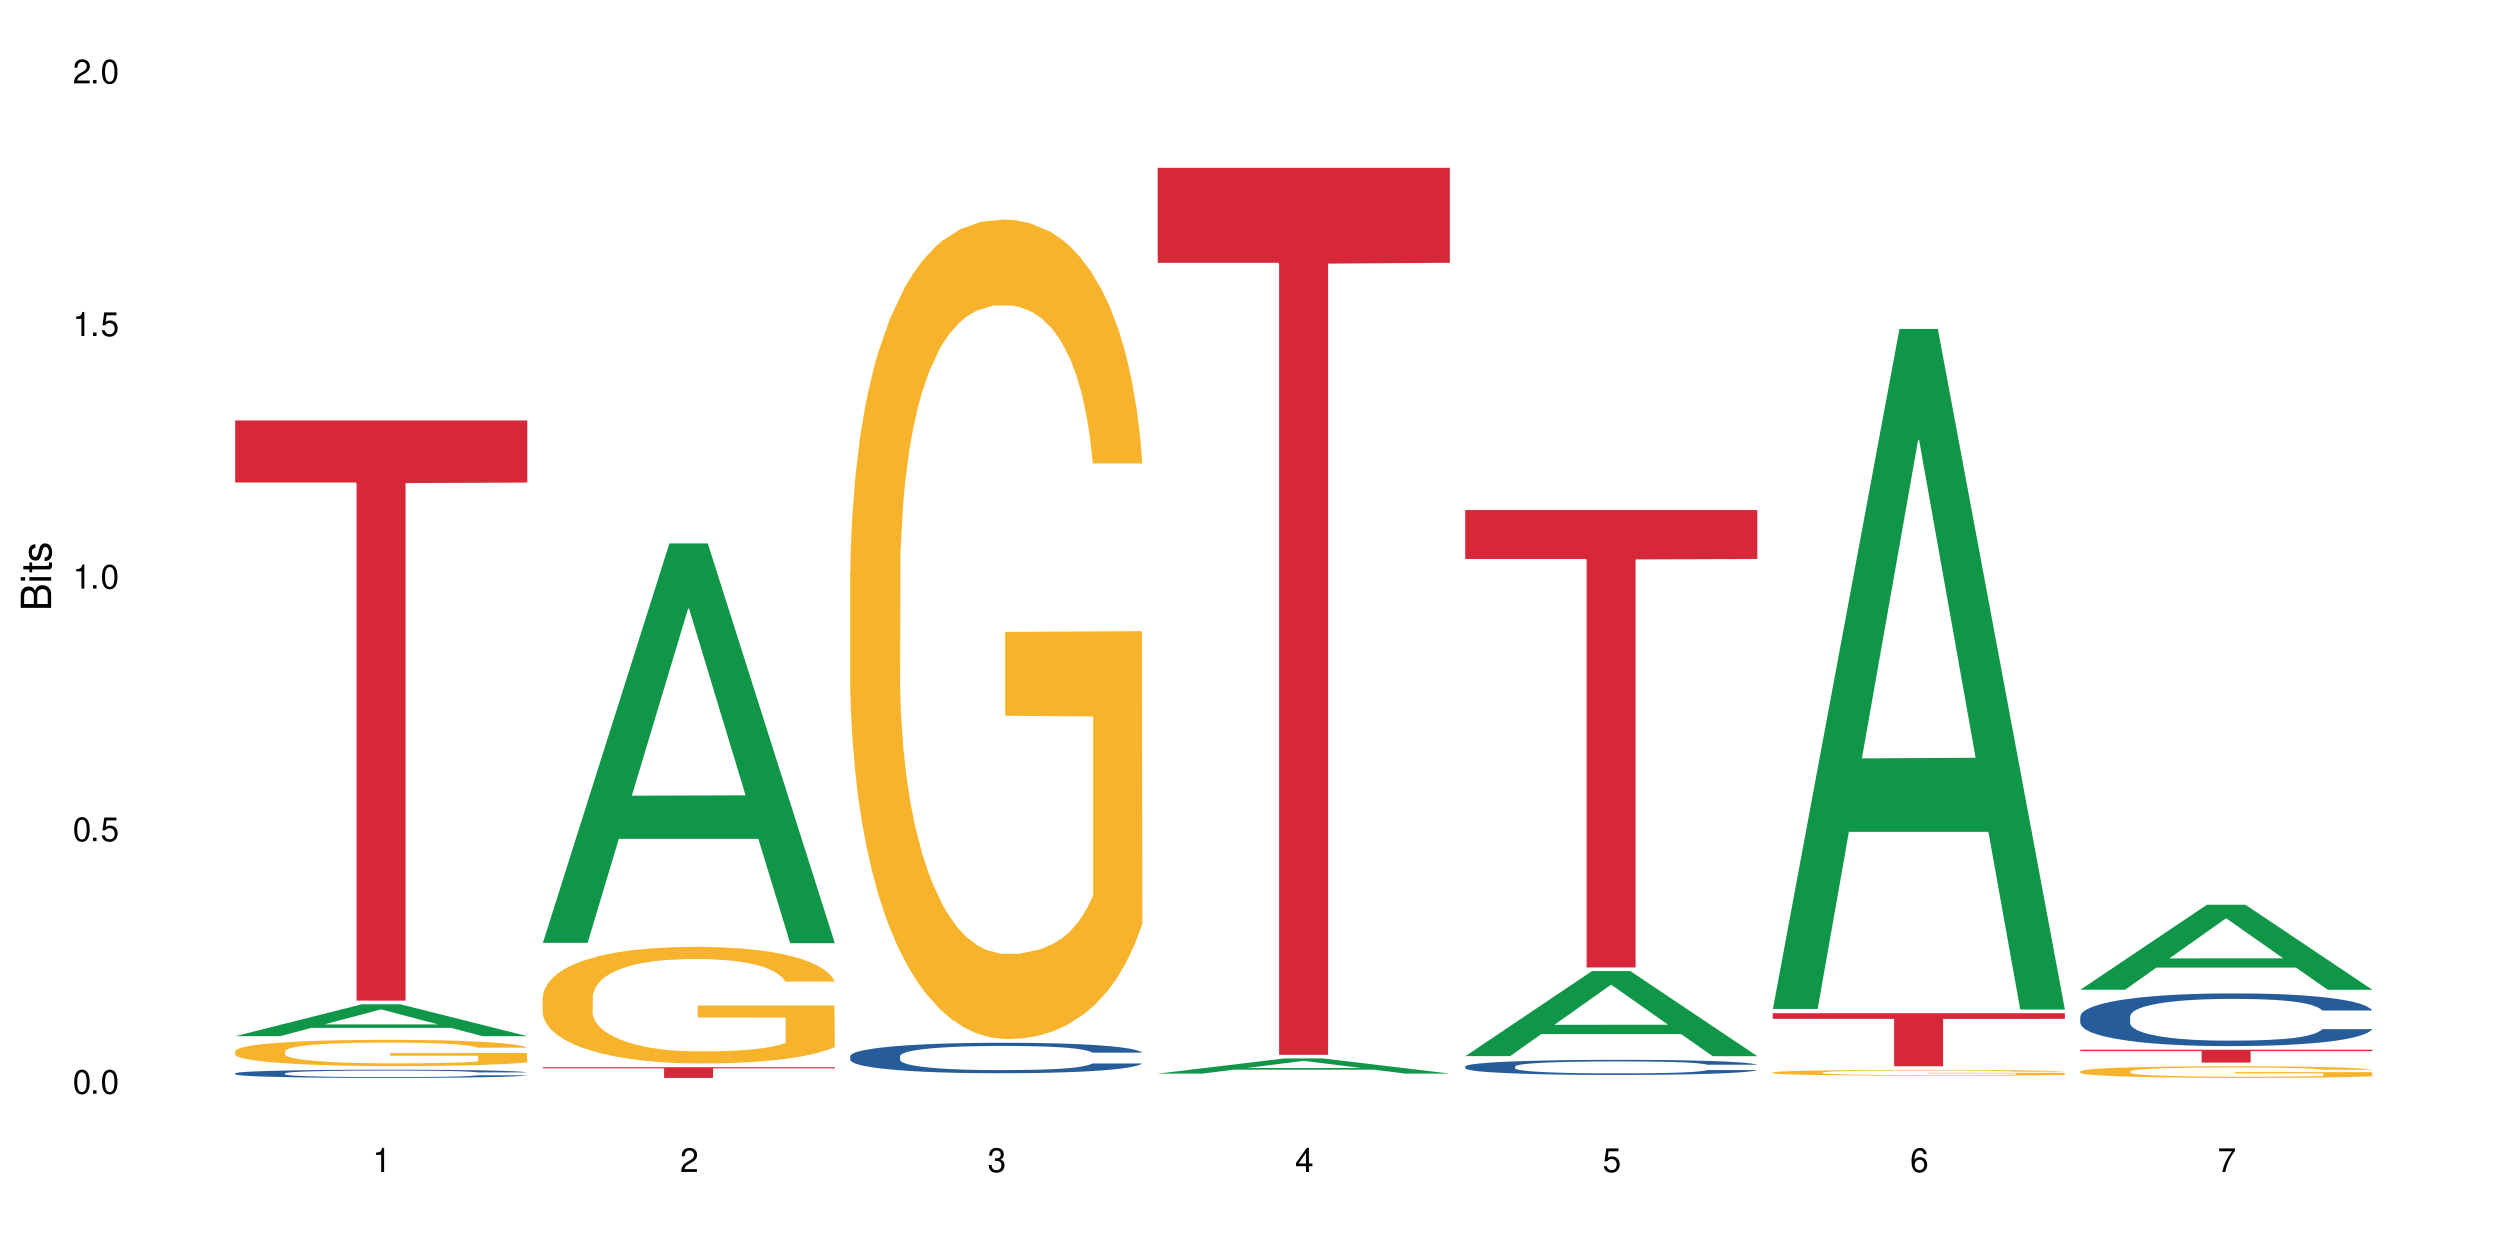<?xml version="1.0" encoding="UTF-8"?>
<svg xmlns="http://www.w3.org/2000/svg" xmlns:xlink="http://www.w3.org/1999/xlink" width="720" height="360" viewBox="0 0 720 360">
<defs>
<g>
<g id="glyph-0-0">
</g>
<g id="glyph-0-1">
<path d="M 2.641 -6.938 C 2 -6.938 1.422 -6.656 1.078 -6.172 C 0.641 -5.562 0.406 -4.641 0.406 -3.359 C 0.406 -1.016 1.188 0.219 2.641 0.219 C 4.078 0.219 4.859 -1.016 4.859 -3.297 C 4.859 -4.641 4.656 -5.547 4.203 -6.172 C 3.844 -6.656 3.281 -6.938 2.641 -6.938 Z M 2.641 -6.188 C 3.547 -6.188 4 -5.25 4 -3.375 C 4 -1.406 3.562 -0.484 2.625 -0.484 C 1.734 -0.484 1.281 -1.438 1.281 -3.344 C 1.281 -5.25 1.734 -6.188 2.641 -6.188 Z M 2.641 -6.188 "/>
</g>
<g id="glyph-0-2">
<path d="M 1.828 -1 L 0.828 -1 L 0.828 0 L 1.828 0 Z M 1.828 -1 "/>
</g>
<g id="glyph-0-3">
<path d="M 4.562 -6.797 L 1.062 -6.797 L 0.547 -3.094 L 1.328 -3.094 C 1.719 -3.562 2.047 -3.734 2.578 -3.734 C 3.484 -3.734 4.062 -3.109 4.062 -2.094 C 4.062 -1.125 3.484 -0.531 2.578 -0.531 C 1.828 -0.531 1.375 -0.906 1.188 -1.672 L 0.328 -1.672 C 0.453 -1.109 0.547 -0.844 0.75 -0.594 C 1.125 -0.078 1.828 0.219 2.594 0.219 C 3.969 0.219 4.922 -0.781 4.922 -2.219 C 4.922 -3.562 4.031 -4.484 2.719 -4.484 C 2.25 -4.484 1.859 -4.359 1.469 -4.062 L 1.734 -5.969 L 4.562 -5.969 Z M 4.562 -6.797 "/>
</g>
<g id="glyph-0-4">
<path d="M 2.484 -4.938 L 2.484 0 L 3.328 0 L 3.328 -6.938 L 2.766 -6.938 C 2.469 -5.875 2.281 -5.734 0.984 -5.562 L 0.984 -4.938 Z M 2.484 -4.938 "/>
</g>
<g id="glyph-0-5">
<path d="M 4.859 -0.828 L 1.281 -0.828 C 1.359 -1.406 1.672 -1.781 2.5 -2.281 L 3.469 -2.828 C 4.406 -3.344 4.906 -4.062 4.906 -4.906 C 4.906 -5.484 4.672 -6.031 4.266 -6.406 C 3.859 -6.766 3.375 -6.938 2.719 -6.938 C 1.859 -6.938 1.219 -6.625 0.844 -6.031 C 0.609 -5.672 0.5 -5.234 0.484 -4.531 L 1.328 -4.531 C 1.359 -5.016 1.406 -5.281 1.531 -5.516 C 1.75 -5.938 2.188 -6.203 2.703 -6.203 C 3.469 -6.203 4.031 -5.641 4.031 -4.891 C 4.031 -4.344 3.719 -3.859 3.125 -3.516 L 2.234 -3 C 0.812 -2.172 0.406 -1.531 0.328 -0.016 L 4.859 -0.016 Z M 4.859 -0.828 "/>
</g>
<g id="glyph-0-6">
<path d="M 2.125 -3.188 L 2.578 -3.188 C 3.5 -3.188 3.984 -2.766 3.984 -1.922 C 3.984 -1.062 3.469 -0.531 2.594 -0.531 C 1.656 -0.531 1.203 -1 1.156 -2.016 L 0.312 -2.016 C 0.344 -1.453 0.438 -1.094 0.609 -0.781 C 0.953 -0.109 1.625 0.219 2.547 0.219 C 3.953 0.219 4.859 -0.625 4.859 -1.938 C 4.859 -2.828 4.516 -3.297 3.703 -3.594 C 4.344 -3.844 4.656 -4.328 4.656 -5.031 C 4.656 -6.219 3.875 -6.938 2.578 -6.938 C 1.203 -6.938 0.484 -6.172 0.453 -4.703 L 1.297 -4.703 C 1.312 -5.125 1.344 -5.359 1.453 -5.578 C 1.641 -5.969 2.062 -6.203 2.594 -6.203 C 3.344 -6.203 3.797 -5.75 3.797 -5 C 3.797 -4.516 3.609 -4.219 3.25 -4.047 C 3.016 -3.953 2.703 -3.922 2.125 -3.906 Z M 2.125 -3.188 "/>
</g>
<g id="glyph-0-7">
<path d="M 3.141 -1.672 L 3.141 0 L 3.984 0 L 3.984 -1.672 L 4.984 -1.672 L 4.984 -2.438 L 3.984 -2.438 L 3.984 -6.938 L 3.359 -6.938 L 0.266 -2.578 L 0.266 -1.672 Z M 3.141 -2.438 L 1 -2.438 L 3.141 -5.5 Z M 3.141 -2.438 "/>
</g>
<g id="glyph-0-8">
<path d="M 4.781 -5.125 C 4.609 -6.266 3.891 -6.938 2.844 -6.938 C 2.094 -6.938 1.422 -6.578 1.031 -5.953 C 0.594 -5.266 0.406 -4.422 0.406 -3.172 C 0.406 -2 0.578 -1.25 0.984 -0.641 C 1.359 -0.078 1.953 0.219 2.703 0.219 C 3.984 0.219 4.922 -0.75 4.922 -2.094 C 4.922 -3.375 4.062 -4.281 2.844 -4.281 C 2.172 -4.281 1.641 -4.031 1.281 -3.516 C 1.281 -5.234 1.828 -6.188 2.797 -6.188 C 3.391 -6.188 3.797 -5.797 3.938 -5.125 Z M 2.734 -3.531 C 3.547 -3.531 4.062 -2.953 4.062 -2.031 C 4.062 -1.156 3.484 -0.531 2.703 -0.531 C 1.922 -0.531 1.328 -1.188 1.328 -2.078 C 1.328 -2.938 1.906 -3.531 2.734 -3.531 Z M 2.734 -3.531 "/>
</g>
<g id="glyph-0-9">
<path d="M 4.984 -6.797 L 0.438 -6.797 L 0.438 -5.969 L 4.109 -5.969 C 2.5 -3.656 1.828 -2.234 1.328 0 L 2.219 0 C 2.594 -2.172 3.453 -4.047 4.984 -6.094 Z M 4.984 -6.797 "/>
</g>
<g id="glyph-1-0">
</g>
<g id="glyph-1-1">
<path d="M 0 -0.953 L 0 -4.891 C 0 -5.719 -0.234 -6.344 -0.734 -6.797 C -1.188 -7.234 -1.812 -7.469 -2.5 -7.469 C -3.547 -7.469 -4.188 -7 -4.625 -5.875 C -4.984 -6.688 -5.625 -7.094 -6.531 -7.094 C -7.172 -7.094 -7.734 -6.859 -8.141 -6.391 C -8.562 -5.922 -8.75 -5.344 -8.75 -4.5 L -8.75 -0.953 Z M -4.984 -2.062 L -7.766 -2.062 L -7.766 -4.219 C -7.766 -4.844 -7.688 -5.203 -7.453 -5.5 C -7.219 -5.812 -6.859 -5.969 -6.375 -5.969 C -5.891 -5.969 -5.531 -5.812 -5.297 -5.5 C -5.062 -5.203 -4.984 -4.844 -4.984 -4.219 Z M -0.984 -2.062 L -4 -2.062 L -4 -4.781 C -4 -5.766 -3.438 -6.359 -2.484 -6.359 C -1.547 -6.359 -0.984 -5.766 -0.984 -4.781 Z M -0.984 -2.062 "/>
</g>
<g id="glyph-1-2">
<path d="M -6.281 -1.797 L -6.281 -0.797 L 0 -0.797 L 0 -1.797 Z M -8.75 -1.797 L -8.75 -0.797 L -7.484 -0.797 L -7.484 -1.797 Z M -8.75 -1.797 "/>
</g>
<g id="glyph-1-3">
<path d="M -6.281 -3.047 L -6.281 -2.016 L -8.016 -2.016 L -8.016 -1.016 L -6.281 -1.016 L -6.281 -0.172 L -5.469 -0.172 L -5.469 -1.016 L -0.719 -1.016 C -0.078 -1.016 0.281 -1.453 0.281 -2.234 C 0.281 -2.5 0.25 -2.719 0.188 -3.047 L -0.641 -3.047 C -0.609 -2.906 -0.594 -2.766 -0.594 -2.562 C -0.594 -2.141 -0.719 -2.016 -1.156 -2.016 L -5.469 -2.016 L -5.469 -3.047 Z M -6.281 -3.047 "/>
</g>
<g id="glyph-1-4">
<path d="M -4.531 -5.25 C -5.766 -5.25 -6.469 -4.422 -6.469 -2.969 C -6.469 -1.516 -5.719 -0.562 -4.547 -0.562 C -3.562 -0.562 -3.094 -1.062 -2.734 -2.562 L -2.516 -3.484 C -2.344 -4.188 -2.094 -4.469 -1.641 -4.469 C -1.047 -4.469 -0.641 -3.875 -0.641 -3 C -0.641 -2.453 -0.797 -2 -1.062 -1.75 C -1.25 -1.594 -1.422 -1.531 -1.875 -1.469 L -1.875 -0.406 C -0.422 -0.453 0.281 -1.266 0.281 -2.922 C 0.281 -4.5 -0.5 -5.516 -1.719 -5.516 C -2.656 -5.516 -3.172 -4.984 -3.469 -3.734 L -3.703 -2.766 C -3.891 -1.953 -4.156 -1.609 -4.594 -1.609 C -5.188 -1.609 -5.547 -2.125 -5.547 -2.938 C -5.547 -3.75 -5.203 -4.172 -4.531 -4.203 Z M -4.531 -5.25 "/>
</g>
</g>
</defs>
<rect x="-72" y="-36" width="864" height="432" fill="rgb(100%, 100%, 100%)" fill-opacity="1"/>
<path fill-rule="nonzero" fill="rgb(6.275%, 58.824%, 28.235%)" fill-opacity="1" d="M 67.73 298.414 L 67.82 298.406 L 104.227 289.23 L 115.281 289.23 L 151.867 298.422 L 139.012 298.422 L 129.844 296.023 L 89.664 296.023 L 80.676 298.414 L 67.73 298.414 L 93.527 295.031 L 126.156 295.023 L 109.887 290.734 L 109.707 290.727 L 109.527 290.75 L 93.438 295.023 L 93.527 295.031 Z M 67.73 298.414 "/>
<path fill-rule="nonzero" fill="rgb(14.51%, 36.078%, 60%)" fill-opacity="1" d="M 67.73 309.109 L 67.832 309.105 L 67.832 309.055 L 68.141 308.973 L 68.859 308.871 L 69.578 308.797 L 71.426 308.672 L 73.988 308.547 L 76.656 308.453 L 78.605 308.398 L 80.352 308.355 L 84.352 308.273 L 86.918 308.234 L 89.688 308.195 L 93.074 308.16 L 95.535 308.137 L 101.078 308.102 L 105.18 308.09 L 108.363 308.082 L 115.238 308.082 L 119.34 308.09 L 122.316 308.102 L 125.598 308.117 L 128.371 308.137 L 133.191 308.184 L 137.5 308.246 L 139.449 308.281 L 142.527 308.348 L 144.891 308.41 L 146.531 308.469 L 148.379 308.547 L 150.02 308.645 L 151.25 308.754 L 151.867 308.848 L 137.5 308.848 L 136.785 308.762 L 135.961 308.695 L 134.422 308.605 L 132.883 308.543 L 130.73 308.48 L 128.781 308.441 L 126.113 308.398 L 123.754 308.371 L 121.289 308.355 L 118.93 308.34 L 114.414 308.328 L 109.184 308.328 L 107.234 308.332 L 103.23 308.348 L 101.078 308.363 L 98 308.395 L 95.844 308.422 L 93.281 308.465 L 91.535 308.504 L 89.379 308.559 L 87.84 308.609 L 86.098 308.68 L 85.07 308.734 L 84.148 308.793 L 83.328 308.867 L 82.711 308.941 L 82.301 309.02 L 82.094 309.098 L 82.094 309.434 L 82.301 309.512 L 82.812 309.602 L 84.148 309.734 L 86.098 309.848 L 88.355 309.938 L 90.508 310.004 L 91.742 310.035 L 93.383 310.066 L 95.945 310.109 L 99.641 310.156 L 101.797 310.172 L 105.078 310.188 L 108.465 310.199 L 112.98 310.199 L 116.98 310.188 L 119.648 310.18 L 122.418 310.16 L 126.215 310.125 L 128.574 310.09 L 130.629 310.047 L 132.168 310.008 L 133.191 309.973 L 134.73 309.906 L 135.961 309.832 L 136.887 309.758 L 137.5 309.684 L 151.867 309.684 L 151.25 309.77 L 150.328 309.855 L 149.402 309.918 L 147.969 309.992 L 146.324 310.059 L 143.965 310.137 L 142.016 310.184 L 139.449 310.238 L 137.09 310.281 L 134.527 310.316 L 130.73 310.359 L 128.266 310.383 L 125.598 310.402 L 122.418 310.418 L 118.418 310.434 L 114.109 310.441 L 110.105 310.445 L 105.797 310.438 L 102.617 310.43 L 98.41 310.41 L 93.176 310.371 L 89.379 310.332 L 86.406 310.289 L 83.84 310.246 L 80.969 310.188 L 77.273 310.094 L 75.016 310.02 L 73.477 309.961 L 71.734 309.875 L 70.5 309.801 L 69.066 309.68 L 68.039 309.527 L 67.73 309.406 Z M 67.73 309.109 "/>
<path fill-rule="nonzero" fill="rgb(96.863%, 70.196%, 16.863%)" fill-opacity="1" d="M 67.73 302.711 L 67.832 302.703 L 67.832 302.566 L 68.242 302.258 L 69.27 301.828 L 70.605 301.477 L 72.039 301.199 L 72.965 301.055 L 74.504 300.848 L 75.836 300.695 L 79.223 300.387 L 83.531 300.098 L 85.891 299.973 L 88.559 299.855 L 92.355 299.723 L 94.102 299.676 L 99.438 299.566 L 105.488 299.496 L 112.16 299.477 L 115.238 299.484 L 119.441 299.512 L 125.188 299.586 L 128.473 299.656 L 131.039 299.723 L 133.707 299.812 L 136.988 299.953 L 140.066 300.117 L 142.527 300.285 L 144.992 300.488 L 147.043 300.711 L 148.789 300.953 L 150.328 301.242 L 151.25 301.484 L 151.867 301.727 L 137.605 301.727 L 136.785 301.484 L 135.859 301.297 L 134.32 301.07 L 132.781 300.902 L 131.242 300.773 L 128.371 300.594 L 125.906 300.484 L 122.828 300.387 L 119.855 300.324 L 116.469 300.285 L 114.414 300.27 L 108.977 300.27 L 104.055 300.316 L 101.18 300.371 L 99.129 300.43 L 96.254 300.531 L 94.512 300.613 L 93.484 300.668 L 90.406 300.883 L 88.355 301.078 L 87.227 301.207 L 85.789 301.414 L 84.762 301.602 L 83.633 301.875 L 83.02 302.082 L 82.199 302.551 L 82.094 303.793 L 82.402 304.055 L 83.02 304.34 L 83.84 304.586 L 85.07 304.848 L 86.301 305.051 L 88.457 305.316 L 90.305 305.496 L 91.742 305.613 L 94.512 305.801 L 95.641 305.863 L 98.309 305.988 L 101.078 306.082 L 104.465 306.168 L 107.027 306.207 L 111.133 306.242 L 116.363 306.242 L 122.52 306.203 L 126.422 306.145 L 129.09 306.09 L 130.832 306.043 L 132.988 305.965 L 134.527 305.898 L 135.961 305.82 L 137.707 305.703 L 137.707 304.055 L 112.363 304.051 L 112.363 303.277 L 151.762 303.27 L 151.867 305.965 L 149.711 306.152 L 147.043 306.332 L 144.48 306.469 L 141.812 306.586 L 138.016 306.719 L 134.938 306.801 L 130.215 306.898 L 125.906 306.961 L 121.395 307 L 117.391 307.023 L 112.672 307.027 L 108.465 307.016 L 103.949 306.973 L 100.359 306.918 L 97.074 306.848 L 93.793 306.762 L 89.688 306.613 L 87.02 306.496 L 84.25 306.352 L 81.48 306.18 L 79.016 305.996 L 77.375 305.848 L 75.734 305.684 L 73.988 305.477 L 72.348 305.242 L 71.117 305.027 L 69.988 304.789 L 69.168 304.559 L 68.348 304.25 L 67.938 304 L 67.73 303.789 Z M 67.73 302.711 "/>
<path fill-rule="nonzero" fill="rgb(83.922%, 15.686%, 22.353%)" fill-opacity="1" d="M 67.73 121.086 L 151.867 121.086 L 151.867 138.973 L 116.801 139.129 L 116.801 288.18 L 102.695 288.18 L 102.695 139.285 L 102.488 138.973 L 67.73 138.973 Z M 67.73 121.086 "/>
<path fill-rule="nonzero" fill="rgb(6.275%, 58.824%, 28.235%)" fill-opacity="1" d="M 156.293 271.539 L 156.383 271.434 L 192.789 156.504 L 203.844 156.504 L 240.43 271.648 L 227.574 271.648 L 218.406 241.594 L 178.227 241.594 L 169.238 271.539 L 156.293 271.539 L 182.094 229.16 L 214.723 229.051 L 198.453 175.316 L 198.273 175.207 L 198.094 175.531 L 182.004 229.051 L 182.094 229.16 Z M 156.293 271.539 "/>
<path fill-rule="nonzero" fill="rgb(96.863%, 70.196%, 16.863%)" fill-opacity="1" d="M 156.293 287.086 L 156.398 287.059 L 156.398 286.445 L 156.809 285.062 L 157.832 283.16 L 159.168 281.598 L 160.605 280.371 L 161.527 279.727 L 163.066 278.805 L 164.398 278.129 L 167.785 276.75 L 172.094 275.461 L 174.457 274.91 L 177.121 274.387 L 180.918 273.805 L 182.664 273.59 L 188 273.102 L 194.051 272.793 L 200.723 272.699 L 203.801 272.73 L 208.008 272.855 L 213.754 273.191 L 217.035 273.5 L 219.602 273.805 L 222.27 274.203 L 225.551 274.816 L 228.629 275.555 L 231.094 276.289 L 233.555 277.211 L 235.605 278.191 L 237.352 279.266 L 238.891 280.555 L 239.812 281.629 L 240.43 282.703 L 226.168 282.703 L 225.348 281.629 L 224.422 280.801 L 222.883 279.785 L 221.344 279.051 L 219.805 278.469 L 216.934 277.672 L 214.473 277.18 L 211.395 276.75 L 208.418 276.473 L 205.031 276.289 L 202.98 276.23 L 197.543 276.23 L 192.617 276.445 L 189.742 276.688 L 187.691 276.934 L 184.816 277.395 L 183.074 277.762 L 182.047 278.008 L 178.969 278.957 L 176.918 279.816 L 175.789 280.402 L 174.352 281.32 L 173.328 282.148 L 172.199 283.375 L 171.582 284.297 L 170.762 286.383 L 170.66 291.902 L 170.965 293.07 L 171.582 294.328 L 172.402 295.43 L 173.633 296.598 L 174.867 297.488 L 177.02 298.684 L 178.867 299.48 L 180.305 300.004 L 183.074 300.832 L 184.203 301.105 L 186.871 301.66 L 189.641 302.09 L 193.027 302.457 L 195.59 302.641 L 199.695 302.793 L 204.93 302.793 L 211.086 302.609 L 214.984 302.363 L 217.652 302.117 L 219.395 301.902 L 221.551 301.566 L 223.09 301.258 L 224.527 300.922 L 226.27 300.402 L 226.27 293.07 L 200.926 293.039 L 200.926 289.602 L 240.328 289.574 L 240.43 301.566 L 238.273 302.395 L 235.605 303.191 L 233.043 303.805 L 230.375 304.328 L 226.578 304.91 L 223.5 305.277 L 218.781 305.707 L 214.473 305.984 L 209.957 306.168 L 205.953 306.258 L 201.234 306.289 L 197.027 306.23 L 192.512 306.047 L 188.922 305.801 L 185.641 305.492 L 182.355 305.094 L 178.25 304.449 L 175.582 303.93 L 172.812 303.285 L 170.043 302.516 L 167.582 301.688 L 165.938 301.047 L 164.297 300.309 L 162.555 299.387 L 160.91 298.344 L 159.68 297.395 L 158.551 296.32 L 157.73 295.309 L 156.91 293.93 L 156.5 292.824 L 156.293 291.875 Z M 156.293 287.086 "/>
<path fill-rule="nonzero" fill="rgb(83.922%, 15.686%, 22.353%)" fill-opacity="1" d="M 156.293 307.344 L 240.43 307.344 L 240.43 307.676 L 205.363 307.68 L 205.363 310.445 L 191.258 310.445 L 191.258 307.68 L 191.051 307.676 L 156.293 307.676 Z M 156.293 307.344 "/>
<path fill-rule="nonzero" fill="rgb(14.51%, 36.078%, 60%)" fill-opacity="1" d="M 244.859 304.141 L 244.961 304.133 L 244.961 303.941 L 245.27 303.637 L 245.988 303.25 L 246.703 302.984 L 248.551 302.512 L 251.117 302.055 L 253.785 301.703 L 255.734 301.496 L 257.477 301.336 L 261.48 301.039 L 264.043 300.887 L 266.816 300.75 L 270.199 300.613 L 272.664 300.531 L 278.203 300.402 L 282.309 300.348 L 285.488 300.324 L 292.363 300.324 L 296.469 300.355 L 299.441 300.395 L 302.727 300.461 L 305.496 300.531 L 310.32 300.707 L 314.629 300.934 L 316.578 301.062 L 319.656 301.309 L 322.016 301.551 L 323.656 301.758 L 325.504 302.055 L 327.145 302.418 L 328.379 302.824 L 328.992 303.172 L 314.629 303.172 L 313.91 302.852 L 313.09 302.602 L 311.551 302.273 L 310.012 302.039 L 307.855 301.809 L 305.906 301.656 L 303.238 301.504 L 300.879 301.406 L 298.418 301.336 L 296.059 301.285 L 291.543 301.238 L 286.309 301.238 L 284.359 301.254 L 280.359 301.316 L 278.203 301.375 L 275.125 301.488 L 272.973 301.59 L 270.406 301.75 L 268.66 301.887 L 266.508 302.098 L 264.969 302.281 L 263.223 302.547 L 262.199 302.746 L 261.273 302.969 L 260.453 303.234 L 259.84 303.516 L 259.426 303.812 L 259.223 304.102 L 259.223 305.344 L 259.426 305.633 L 259.941 305.969 L 261.273 306.457 L 263.223 306.883 L 265.48 307.219 L 267.637 307.461 L 268.867 307.57 L 270.508 307.699 L 273.074 307.859 L 276.77 308.02 L 278.922 308.086 L 282.207 308.148 L 285.59 308.18 L 290.105 308.18 L 294.109 308.148 L 296.773 308.109 L 299.547 308.047 L 303.344 307.91 L 305.703 307.781 L 307.754 307.629 L 309.293 307.477 L 310.32 307.348 L 311.859 307.098 L 313.09 306.828 L 314.012 306.547 L 314.629 306.273 L 328.992 306.273 L 328.379 306.594 L 327.453 306.906 L 326.531 307.141 L 325.094 307.418 L 323.453 307.668 L 321.094 307.949 L 319.145 308.133 L 316.578 308.332 L 314.219 308.484 L 311.652 308.621 L 307.855 308.781 L 305.395 308.863 L 302.727 308.934 L 299.547 309 L 295.543 309.055 L 291.234 309.086 L 287.234 309.094 L 282.926 309.078 L 279.742 309.047 L 275.535 308.977 L 270.305 308.832 L 266.508 308.68 L 263.531 308.527 L 260.965 308.367 L 258.094 308.148 L 254.398 307.797 L 252.145 307.523 L 250.605 307.301 L 248.859 306.988 L 247.629 306.707 L 246.191 306.258 L 245.164 305.688 L 244.859 305.246 Z M 244.859 304.141 "/>
<path fill-rule="nonzero" fill="rgb(96.863%, 70.196%, 16.863%)" fill-opacity="1" d="M 244.859 164.312 L 244.961 164.098 L 244.961 159.785 L 245.371 150.086 L 246.398 136.719 L 247.73 125.723 L 249.168 117.102 L 250.09 112.574 L 251.629 106.105 L 252.965 101.363 L 256.348 91.66 L 260.66 82.605 L 263.02 78.727 L 265.688 75.059 L 269.484 70.965 L 271.227 69.457 L 276.562 66.004 L 282.617 63.852 L 289.285 63.203 L 292.363 63.418 L 296.57 64.281 L 302.316 66.652 L 305.598 68.809 L 308.164 70.965 L 310.832 73.766 L 314.117 78.078 L 317.195 83.254 L 319.656 88.426 L 322.117 94.895 L 324.172 101.793 L 325.914 109.34 L 327.453 118.395 L 328.379 125.938 L 328.992 133.484 L 314.73 133.484 L 313.91 125.938 L 312.988 120.117 L 311.449 113.004 L 309.91 107.828 L 308.371 103.734 L 305.496 98.129 L 303.035 94.68 L 299.957 91.66 L 296.98 89.719 L 293.594 88.426 L 291.543 87.996 L 286.105 87.996 L 281.18 89.504 L 278.309 91.23 L 276.254 92.953 L 273.383 96.188 L 271.637 98.773 L 270.613 100.5 L 267.535 107.184 L 265.48 113.219 L 264.352 117.316 L 262.918 123.785 L 261.891 129.605 L 260.762 138.227 L 260.145 144.695 L 259.324 159.355 L 259.223 198.16 L 259.531 206.352 L 260.145 215.191 L 260.965 222.953 L 262.199 231.145 L 263.43 237.398 L 265.582 245.805 L 267.43 251.41 L 268.867 255.074 L 271.637 260.898 L 272.766 262.836 L 275.434 266.719 L 278.203 269.734 L 281.59 272.324 L 284.156 273.617 L 288.258 274.695 L 293.492 274.695 L 299.648 273.402 L 303.547 271.676 L 306.215 269.953 L 307.961 268.441 L 310.113 266.07 L 311.652 263.914 L 313.09 261.543 L 314.832 257.879 L 314.832 206.352 L 289.492 206.137 L 289.492 181.992 L 328.891 181.777 L 328.992 266.07 L 326.84 271.891 L 324.172 277.496 L 321.605 281.809 L 318.938 285.473 L 315.141 289.57 L 312.062 292.156 L 307.344 295.176 L 303.035 297.117 L 298.52 298.41 L 294.52 299.055 L 289.797 299.27 L 285.59 298.84 L 281.078 297.547 L 277.484 295.82 L 274.203 293.668 L 270.918 290.863 L 266.816 286.336 L 264.148 282.672 L 261.379 278.145 L 258.605 272.754 L 256.145 266.934 L 254.504 262.406 L 252.859 257.23 L 251.117 250.766 L 249.477 243.434 L 248.242 236.75 L 247.113 229.207 L 246.293 222.09 L 245.473 212.391 L 245.062 204.629 L 244.859 197.945 Z M 244.859 164.312 "/>
<path fill-rule="nonzero" fill="rgb(6.275%, 58.824%, 28.235%)" fill-opacity="1" d="M 333.422 309.188 L 333.512 309.184 L 369.914 304.828 L 380.973 304.828 L 417.555 309.195 L 404.703 309.195 L 395.535 308.055 L 355.355 308.055 L 346.363 309.188 L 333.422 309.188 L 359.219 307.582 L 391.848 307.578 L 375.578 305.543 L 375.398 305.539 L 375.219 305.551 L 359.129 307.578 L 359.219 307.582 Z M 333.422 309.188 "/>
<path fill-rule="nonzero" fill="rgb(83.922%, 15.686%, 22.353%)" fill-opacity="1" d="M 333.422 48.336 L 417.555 48.336 L 417.555 75.68 L 382.492 75.922 L 382.492 303.777 L 368.383 303.777 L 368.383 76.16 L 368.18 75.68 L 333.422 75.68 Z M 333.422 48.336 "/>
<path fill-rule="nonzero" fill="rgb(6.275%, 58.824%, 28.235%)" fill-opacity="1" d="M 421.984 304.164 L 422.074 304.141 L 458.48 279.676 L 469.535 279.676 L 506.121 304.188 L 493.266 304.188 L 484.098 297.789 L 443.918 297.789 L 434.93 304.164 L 421.984 304.164 L 447.781 295.141 L 480.41 295.121 L 464.141 283.68 L 463.961 283.656 L 463.781 283.727 L 447.691 295.121 L 447.781 295.141 Z M 421.984 304.164 "/>
<path fill-rule="nonzero" fill="rgb(14.51%, 36.078%, 60%)" fill-opacity="1" d="M 421.984 307.129 L 422.086 307.125 L 422.086 307.031 L 422.395 306.879 L 423.113 306.688 L 423.832 306.559 L 425.68 306.324 L 428.242 306.098 L 430.91 305.922 L 432.859 305.82 L 434.605 305.738 L 438.605 305.594 L 441.172 305.52 L 443.941 305.449 L 447.328 305.383 L 449.789 305.344 L 455.332 305.281 L 459.434 305.254 L 462.617 305.238 L 469.488 305.238 L 473.594 305.258 L 476.57 305.277 L 479.852 305.309 L 482.625 305.344 L 487.445 305.43 L 491.754 305.543 L 493.703 305.605 L 496.781 305.727 L 499.145 305.848 L 500.785 305.949 L 502.633 306.098 L 504.273 306.277 L 505.504 306.477 L 506.121 306.648 L 491.754 306.648 L 491.035 306.488 L 490.215 306.367 L 488.676 306.203 L 487.137 306.09 L 484.984 305.973 L 483.035 305.898 L 480.367 305.824 L 478.008 305.777 L 475.543 305.738 L 473.184 305.715 L 468.668 305.691 L 463.438 305.691 L 461.488 305.699 L 457.484 305.73 L 455.332 305.762 L 452.254 305.816 L 450.098 305.867 L 447.531 305.945 L 445.789 306.016 L 443.633 306.117 L 442.094 306.207 L 440.352 306.34 L 439.324 306.438 L 438.402 306.551 L 437.582 306.68 L 436.965 306.82 L 436.555 306.965 L 436.348 307.109 L 436.348 307.723 L 436.555 307.867 L 437.066 308.035 L 438.402 308.277 L 440.352 308.484 L 442.609 308.652 L 444.762 308.77 L 445.992 308.828 L 447.637 308.891 L 450.199 308.969 L 453.895 309.051 L 456.051 309.082 L 459.332 309.113 L 462.719 309.129 L 467.234 309.129 L 471.234 309.113 L 473.902 309.094 L 476.672 309.062 L 480.469 308.992 L 482.828 308.93 L 484.879 308.855 L 486.418 308.777 L 487.445 308.715 L 488.984 308.594 L 490.215 308.457 L 491.141 308.32 L 491.754 308.184 L 506.121 308.184 L 505.504 308.344 L 504.582 308.496 L 503.656 308.613 L 502.223 308.75 L 500.578 308.875 L 498.219 309.012 L 496.27 309.105 L 493.703 309.203 L 491.344 309.277 L 488.781 309.348 L 484.984 309.426 L 482.52 309.465 L 479.852 309.5 L 476.672 309.531 L 472.672 309.562 L 468.363 309.578 L 464.359 309.582 L 460.051 309.574 L 456.871 309.559 L 452.664 309.52 L 447.43 309.449 L 443.633 309.375 L 440.66 309.301 L 438.094 309.219 L 435.219 309.113 L 431.527 308.938 L 429.27 308.805 L 427.73 308.691 L 425.984 308.539 L 424.754 308.398 L 423.32 308.176 L 422.293 307.895 L 421.984 307.676 Z M 421.984 307.129 "/>
<path fill-rule="nonzero" fill="rgb(83.922%, 15.686%, 22.353%)" fill-opacity="1" d="M 421.984 146.895 L 506.121 146.895 L 506.121 160.996 L 471.055 161.117 L 471.055 278.625 L 456.945 278.625 L 456.945 161.242 L 456.742 160.996 L 421.984 160.996 Z M 421.984 146.895 "/>
<path fill-rule="nonzero" fill="rgb(6.275%, 58.824%, 28.235%)" fill-opacity="1" d="M 510.547 290.57 L 510.637 290.383 L 547.043 94.734 L 558.098 94.734 L 594.684 290.754 L 581.828 290.754 L 572.66 239.586 L 532.48 239.586 L 523.492 290.57 L 510.547 290.57 L 536.348 218.418 L 568.977 218.234 L 552.707 126.758 L 552.527 126.574 L 552.348 127.129 L 536.258 218.234 L 536.348 218.418 Z M 510.547 290.57 "/>
<path fill-rule="nonzero" fill="rgb(96.863%, 70.196%, 16.863%)" fill-opacity="1" d="M 510.547 308.848 L 510.652 308.848 L 510.652 308.816 L 511.062 308.75 L 512.086 308.652 L 513.422 308.578 L 514.855 308.516 L 515.781 308.484 L 517.32 308.438 L 518.652 308.402 L 522.039 308.336 L 526.348 308.273 L 528.707 308.246 L 531.375 308.219 L 535.172 308.188 L 536.918 308.18 L 542.254 308.152 L 548.305 308.141 L 554.977 308.133 L 558.055 308.137 L 562.262 308.141 L 568.008 308.16 L 571.289 308.176 L 573.855 308.188 L 576.523 308.211 L 579.805 308.238 L 582.883 308.277 L 585.348 308.312 L 587.809 308.359 L 589.859 308.406 L 591.605 308.461 L 593.145 308.523 L 594.066 308.578 L 594.684 308.633 L 580.422 308.633 L 579.602 308.578 L 578.676 308.535 L 577.137 308.488 L 575.598 308.449 L 574.059 308.422 L 571.188 308.383 L 568.723 308.355 L 565.645 308.336 L 562.672 308.32 L 559.285 308.312 L 557.234 308.309 L 551.793 308.309 L 546.871 308.32 L 543.996 308.332 L 541.945 308.344 L 539.07 308.367 L 537.328 308.387 L 536.301 308.398 L 533.223 308.445 L 531.172 308.488 L 530.043 308.516 L 528.605 308.562 L 527.582 308.605 L 526.453 308.664 L 525.836 308.711 L 525.016 308.812 L 524.914 309.09 L 525.219 309.145 L 525.836 309.207 L 526.656 309.266 L 527.887 309.32 L 529.121 309.367 L 531.273 309.426 L 533.121 309.465 L 534.559 309.492 L 537.328 309.531 L 538.457 309.547 L 541.125 309.574 L 543.895 309.594 L 547.281 309.613 L 549.844 309.621 L 553.949 309.629 L 559.184 309.629 L 565.34 309.621 L 569.238 309.609 L 571.906 309.598 L 573.648 309.586 L 575.805 309.57 L 577.344 309.555 L 578.781 309.535 L 580.523 309.512 L 580.523 309.145 L 555.18 309.145 L 555.18 308.973 L 594.582 308.973 L 594.684 309.57 L 592.527 309.609 L 589.859 309.648 L 587.297 309.68 L 584.629 309.707 L 580.832 309.734 L 577.754 309.754 L 573.035 309.773 L 568.723 309.789 L 564.211 309.797 L 560.207 309.801 L 555.488 309.805 L 551.281 309.801 L 546.766 309.793 L 543.176 309.777 L 539.895 309.766 L 536.609 309.742 L 532.504 309.711 L 529.836 309.688 L 524.297 309.617 L 521.836 309.574 L 520.191 309.543 L 518.551 309.508 L 516.809 309.461 L 515.164 309.41 L 513.934 309.363 L 512.805 309.309 L 511.984 309.258 L 511.164 309.188 L 510.754 309.133 L 510.547 309.086 Z M 510.547 308.848 "/>
<path fill-rule="nonzero" fill="rgb(83.922%, 15.686%, 22.353%)" fill-opacity="1" d="M 510.547 291.805 L 594.684 291.805 L 594.684 293.441 L 559.617 293.453 L 559.617 307.082 L 545.512 307.082 L 545.512 293.469 L 545.305 293.441 L 510.547 293.441 Z M 510.547 291.805 "/>
<path fill-rule="nonzero" fill="rgb(6.275%, 58.824%, 28.235%)" fill-opacity="1" d="M 599.113 285.035 L 599.203 285.012 L 635.605 260.555 L 646.664 260.555 L 683.246 285.059 L 670.395 285.059 L 661.223 278.664 L 621.043 278.664 L 612.055 285.035 L 599.113 285.035 L 624.91 276.016 L 657.539 275.992 L 641.27 264.559 L 641.09 264.535 L 640.91 264.605 L 624.82 275.992 L 624.91 276.016 Z M 599.113 285.035 "/>
<path fill-rule="nonzero" fill="rgb(14.51%, 36.078%, 60%)" fill-opacity="1" d="M 599.113 292.711 L 599.215 292.699 L 599.215 292.363 L 599.523 291.84 L 600.238 291.172 L 600.957 290.715 L 602.805 289.898 L 605.371 289.105 L 608.039 288.496 L 609.988 288.137 L 611.73 287.859 L 615.734 287.344 L 618.297 287.082 L 621.07 286.848 L 624.453 286.609 L 626.918 286.473 L 632.457 286.25 L 636.562 286.152 L 639.742 286.109 L 646.617 286.109 L 650.723 286.168 L 653.695 286.234 L 656.98 286.348 L 659.75 286.473 L 664.574 286.777 L 668.883 287.164 L 670.832 287.387 L 673.91 287.816 L 676.27 288.234 L 677.91 288.594 L 679.758 289.105 L 681.398 289.73 L 682.633 290.438 L 683.246 291.035 L 668.883 291.035 L 668.164 290.48 L 667.344 290.051 L 665.805 289.48 L 664.266 289.078 L 662.109 288.676 L 660.16 288.414 L 657.492 288.148 L 655.133 287.984 L 652.672 287.859 L 650.312 287.773 L 645.797 287.691 L 640.562 287.691 L 638.613 287.719 L 634.613 287.832 L 632.457 287.926 L 629.379 288.121 L 627.227 288.301 L 624.66 288.578 L 622.914 288.816 L 620.762 289.176 L 619.223 289.496 L 617.477 289.953 L 616.453 290.297 L 615.527 290.688 L 614.707 291.145 L 614.09 291.629 L 613.68 292.145 L 613.477 292.641 L 613.477 294.793 L 613.68 295.289 L 614.195 295.871 L 615.527 296.719 L 617.477 297.453 L 619.734 298.035 L 621.891 298.453 L 623.121 298.645 L 624.762 298.867 L 627.328 299.145 L 631.02 299.422 L 633.176 299.535 L 636.461 299.645 L 639.844 299.699 L 644.359 299.699 L 648.359 299.645 L 651.027 299.574 L 653.801 299.465 L 657.594 299.227 L 659.957 299.008 L 662.008 298.742 L 663.547 298.48 L 664.574 298.258 L 666.113 297.828 L 667.344 297.355 L 668.266 296.871 L 668.883 296.398 L 683.246 296.398 L 682.633 296.953 L 681.707 297.496 L 680.785 297.898 L 679.348 298.383 L 677.707 298.812 L 675.348 299.297 L 673.398 299.617 L 670.832 299.965 L 668.473 300.227 L 665.906 300.461 L 662.109 300.738 L 659.648 300.879 L 656.98 301.004 L 653.801 301.113 L 649.797 301.211 L 645.488 301.266 L 641.488 301.281 L 637.176 301.254 L 633.996 301.199 L 629.789 301.074 L 624.559 300.824 L 620.762 300.559 L 617.785 300.297 L 615.219 300.02 L 612.348 299.645 L 608.652 299.035 L 606.395 298.562 L 604.855 298.176 L 603.113 297.633 L 601.883 297.148 L 600.445 296.371 L 599.418 295.387 L 599.113 294.625 Z M 599.113 292.711 "/>
<path fill-rule="nonzero" fill="rgb(96.863%, 70.196%, 16.863%)" fill-opacity="1" d="M 599.113 308.523 L 599.215 308.52 L 599.215 308.457 L 599.625 308.32 L 600.652 308.129 L 601.984 307.973 L 603.422 307.852 L 604.344 307.785 L 605.883 307.695 L 607.219 307.629 L 610.602 307.488 L 614.914 307.359 L 617.273 307.305 L 619.941 307.254 L 623.738 307.195 L 625.48 307.172 L 630.816 307.125 L 636.871 307.094 L 643.539 307.086 L 646.617 307.086 L 650.824 307.102 L 656.57 307.133 L 659.852 307.164 L 662.418 307.195 L 665.086 307.234 L 668.367 307.297 L 671.445 307.371 L 673.91 307.445 L 676.371 307.535 L 678.426 307.633 L 680.168 307.742 L 681.707 307.871 L 682.633 307.977 L 683.246 308.086 L 668.984 308.086 L 668.164 307.977 L 667.242 307.895 L 665.703 307.793 L 664.164 307.719 L 662.625 307.66 L 659.75 307.582 L 657.289 307.531 L 654.211 307.488 L 651.234 307.461 L 647.848 307.445 L 645.797 307.438 L 640.359 307.438 L 635.434 307.457 L 632.559 307.484 L 630.508 307.508 L 627.637 307.555 L 625.891 307.59 L 624.863 307.613 L 621.785 307.711 L 619.734 307.797 L 618.605 307.855 L 617.168 307.945 L 616.145 308.031 L 615.016 308.152 L 614.398 308.242 L 613.578 308.453 L 613.477 309.004 L 613.785 309.121 L 614.398 309.246 L 615.219 309.359 L 616.453 309.473 L 617.684 309.562 L 619.836 309.684 L 621.684 309.762 L 623.121 309.816 L 625.891 309.898 L 627.02 309.926 L 629.688 309.98 L 632.457 310.023 L 635.844 310.059 L 638.41 310.078 L 642.512 310.094 L 647.746 310.094 L 653.902 310.074 L 657.801 310.051 L 660.469 310.027 L 662.211 310.004 L 664.367 309.973 L 665.906 309.941 L 667.344 309.906 L 669.086 309.855 L 669.086 309.121 L 643.742 309.117 L 643.742 308.773 L 683.145 308.773 L 683.246 309.973 L 681.094 310.055 L 678.426 310.133 L 675.859 310.195 L 673.191 310.246 L 669.395 310.305 L 666.316 310.344 L 661.598 310.387 L 657.289 310.414 L 652.773 310.43 L 648.773 310.441 L 644.051 310.445 L 639.844 310.438 L 635.332 310.418 L 631.738 310.395 L 628.457 310.363 L 625.172 310.324 L 621.07 310.258 L 618.402 310.207 L 615.629 310.145 L 612.859 310.066 L 610.398 309.984 L 608.758 309.918 L 607.113 309.844 L 605.371 309.754 L 603.73 309.648 L 602.496 309.555 L 601.367 309.445 L 600.547 309.344 L 599.727 309.207 L 599.316 309.098 L 599.113 309 Z M 599.113 308.523 "/>
<path fill-rule="nonzero" fill="rgb(83.922%, 15.686%, 22.353%)" fill-opacity="1" d="M 599.113 302.332 L 683.246 302.332 L 683.246 302.73 L 648.184 302.734 L 648.184 306.031 L 634.074 306.031 L 634.074 302.734 L 633.871 302.73 L 599.113 302.73 Z M 599.113 302.332 "/>
<g fill="rgb(0%, 0%, 0%)" fill-opacity="1">
<use xlink:href="#glyph-0-1" x="20.965" y="314.993"/>
<use xlink:href="#glyph-0-2" x="25.965" y="314.993"/>
<use xlink:href="#glyph-0-1" x="28.965" y="314.993"/>
</g>
<g fill="rgb(0%, 0%, 0%)" fill-opacity="1">
<use xlink:href="#glyph-0-1" x="20.965" y="242.251"/>
<use xlink:href="#glyph-0-2" x="25.965" y="242.251"/>
<use xlink:href="#glyph-0-3" x="28.965" y="242.251"/>
</g>
<g fill="rgb(0%, 0%, 0%)" fill-opacity="1">
<use xlink:href="#glyph-0-4" x="20.965" y="169.509"/>
<use xlink:href="#glyph-0-2" x="25.965" y="169.509"/>
<use xlink:href="#glyph-0-1" x="28.965" y="169.509"/>
</g>
<g fill="rgb(0%, 0%, 0%)" fill-opacity="1">
<use xlink:href="#glyph-0-4" x="20.965" y="96.767"/>
<use xlink:href="#glyph-0-2" x="25.965" y="96.767"/>
<use xlink:href="#glyph-0-3" x="28.965" y="96.767"/>
</g>
<g fill="rgb(0%, 0%, 0%)" fill-opacity="1">
<use xlink:href="#glyph-0-5" x="20.965" y="24.024"/>
<use xlink:href="#glyph-0-2" x="25.965" y="24.024"/>
<use xlink:href="#glyph-0-1" x="28.965" y="24.024"/>
</g>
<g fill="rgb(0%, 0%, 0%)" fill-opacity="1">
<use xlink:href="#glyph-0-4" x="107.297" y="337.532"/>
</g>
<g fill="rgb(0%, 0%, 0%)" fill-opacity="1">
<use xlink:href="#glyph-0-5" x="195.863" y="337.532"/>
</g>
<g fill="rgb(0%, 0%, 0%)" fill-opacity="1">
<use xlink:href="#glyph-0-6" x="284.426" y="337.532"/>
</g>
<g fill="rgb(0%, 0%, 0%)" fill-opacity="1">
<use xlink:href="#glyph-0-7" x="372.988" y="337.532"/>
</g>
<g fill="rgb(0%, 0%, 0%)" fill-opacity="1">
<use xlink:href="#glyph-0-3" x="461.551" y="337.532"/>
</g>
<g fill="rgb(0%, 0%, 0%)" fill-opacity="1">
<use xlink:href="#glyph-0-8" x="550.117" y="337.532"/>
</g>
<g fill="rgb(0%, 0%, 0%)" fill-opacity="1">
<use xlink:href="#glyph-0-9" x="638.68" y="337.532"/>
</g>
<g fill="rgb(0%, 0%, 0%)" fill-opacity="1">
<use xlink:href="#glyph-1-1" x="14.725" y="176.012"/>
<use xlink:href="#glyph-1-2" x="14.725" y="168.012"/>
<use xlink:href="#glyph-1-3" x="14.725" y="165.012"/>
<use xlink:href="#glyph-1-4" x="14.725" y="162.012"/>
</g>
</svg>
